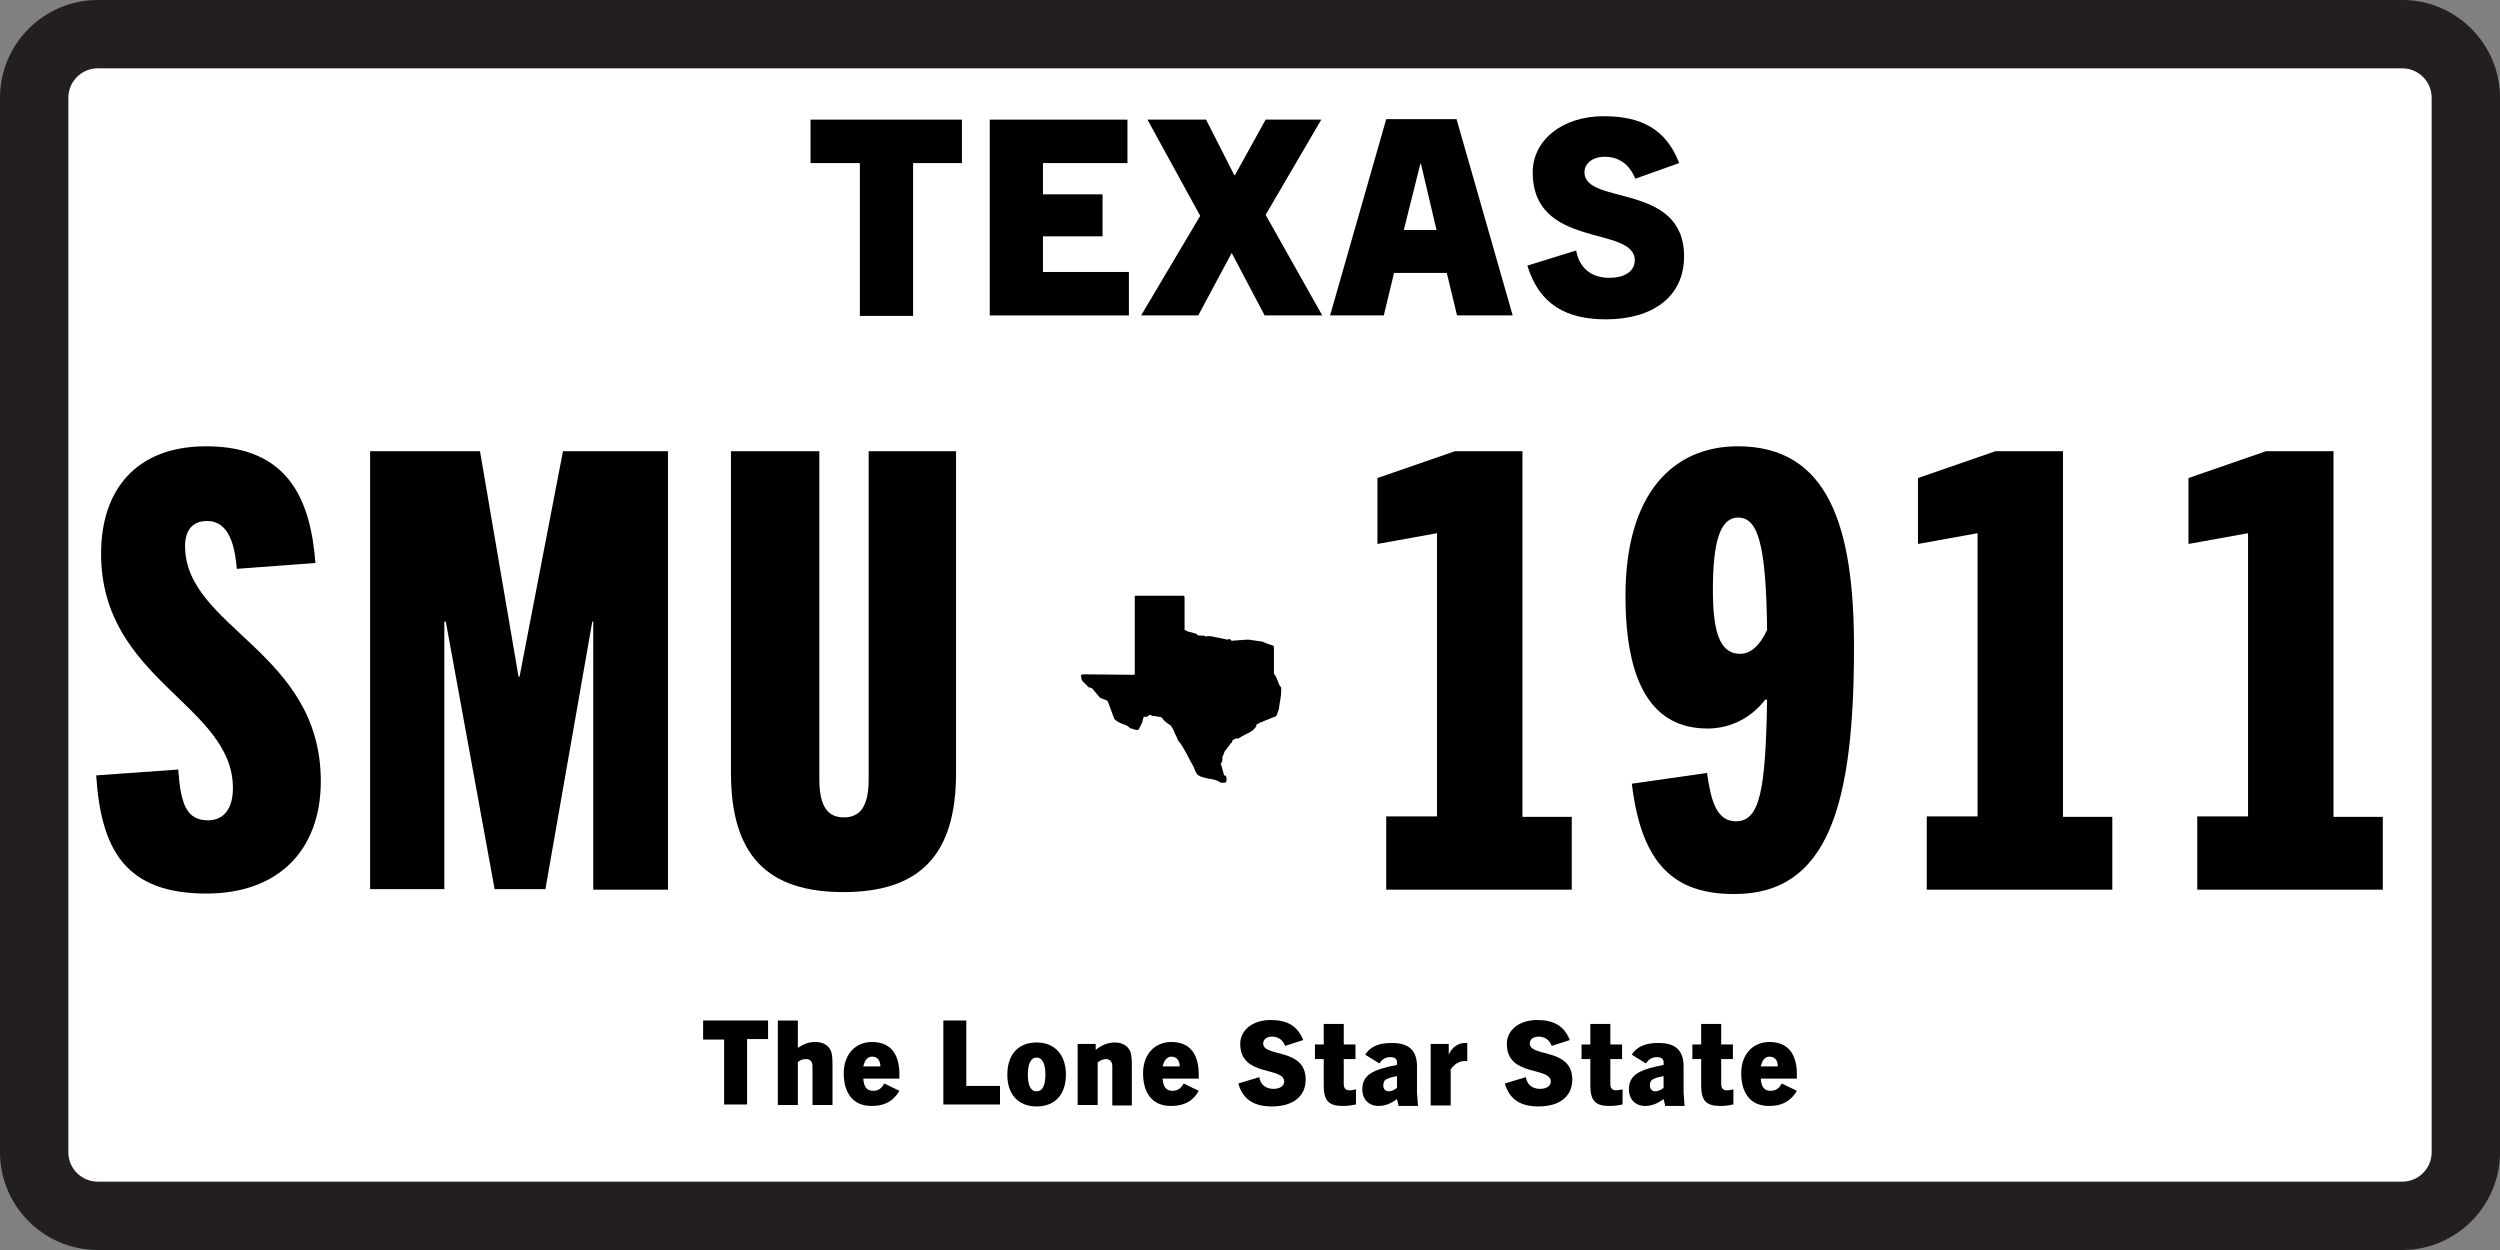 <?xml version="1.0" encoding="utf-8"?>
<!-- Generator: Adobe Illustrator 27.5.0, SVG Export Plug-In . SVG Version: 6.00 Build 0)  -->
<svg version="1.1" id="Layer_1" xmlns="http://www.w3.org/2000/svg" xmlns:xlink="http://www.w3.org/1999/xlink" x="0px" y="0px"
	 viewBox="0 0 512 256" style="enable-background:new 0 0 512 256;" xml:space="preserve">
<rect x="0" y="0" width="512" height="256" fill="#808080" stroke="none"/>
<style type="text/css">
	.st0{fill:#FFFFFF;}
	.st1{fill:#231F20;}
</style>
<rect x="8.9" y="9.2" class="st0" width="494.8" height="238.7"/>
<path class="st1" d="M492,14c3.3,0,6,2.7,6,6v216c0,3.3-2.7,6-6,6H20c-3.3,0-6-2.7-6-6V20c0-3.3,2.7-6,6-6H492 M492,0H20
	C9,0,0,9,0,20v216c0,11,9,20,20,20h472c11,0,20-9,20-20V20C512,9,503,0,492,0L492,0z"/>
<g>
	<path d="M176.1,64.6V33.4H166v-8.9h31v8.9H187v31.3H176.1z"/>
	<path d="M202.7,64.6V24.5h28.2v8.9h-17.3v6.4h12.2v8.6h-12.2v7.3h17.6v8.9H202.7z"/>
	<path d="M259,64.6l-6.7-12.7h-0.1l-6.8,12.7h-11.7l12.1-20.4L235,24.5h12l5.8,11.4h0.1l6.3-11.4h11.4L259.2,44l11.6,20.6H259z"/>
	<path d="M298.4,64.6l-2.1-8.7h-10.8l-2.1,8.7h-11l11.5-40.2h14.4l11.5,40.2H298.4z M287.5,47.1h6.7l-3.2-13.6h-0.1L287.5,47.1z"/>
	<path d="M334.9,36.6c-1.2-3-3.4-4.5-6.3-4.5c-2.2,0-4.1,1.2-4.1,3.2c0,6.8,20.4,2,20.4,17.2c0,8.4-6.6,12.9-16,12.9
		c-8,0-13.6-2.9-16.1-11l10-3.1c0.6,3.4,2.9,5.6,6.8,5.6c2.9,0,5.2-1.2,5.2-3.6c0-7.2-20.9-2.2-20.9-18c0-6.7,6.2-11.5,14.5-11.5
		c7.7,0,12.8,2.6,15.5,9.6L334.9,36.6z"/>
</g>
<g>
	<path d="M148.3,226.3v-13.4h-4.3V209h13.3v3.8h-4.3v13.4H148.3z"/>
	<path d="M166.4,226.3v-7.9c0-1-0.5-1.5-1.3-1.5c-0.5,0-1.1,0.1-1.7,0.6v8.8h-4.1V209h4.1v5.6c1.2-0.8,2.2-1.2,3.6-1.2
		c1.6,0,2.7,0.7,3.2,1.9c0.2,0.6,0.3,1.3,0.3,3v8H166.4z"/>
	<path d="M178.5,226.5c-4.1,0-5.7-3-5.7-6.7c0-3.9,2.4-6.4,5.8-6.4c3.8,0,5.6,2.5,5.6,6.6c0,0.2,0,0.5,0,0.9h-7.4
		c0.1,1.5,0.6,2.5,2,2.5c1.2,0,1.8-0.6,2.3-1.5l3.1,1.5C182.7,225.9,180.7,226.5,178.5,226.5z M176.8,218.4h3.5c0-1.2-0.6-2-1.7-2
		C177.6,216.4,177.1,217.2,176.8,218.4z"/>
	<path d="M193.2,226.3V209h4.7v13.4h6.9v3.8H193.2z"/>
	<path d="M206.3,220.1c0-4.2,2.3-6.6,6-6.6s6,2.5,6,6.6c0,4-2.2,6.5-6,6.5S206.3,224.1,206.3,220.1z M214.1,220.1
		c0-1.8-0.4-3.5-1.8-3.5s-1.8,1.7-1.8,3.5c0,2,0.5,3.4,1.8,3.4S214.1,222.1,214.1,220.1z"/>
	<path d="M227.8,226.3v-7.9c0-1-0.5-1.5-1.3-1.5c-0.5,0-1.1,0.2-1.7,0.7v8.7h-4.1v-12.5h3.7v1.2c1.3-1,2.5-1.5,3.9-1.5
		c1.6,0,2.7,0.7,3.2,1.9c0.2,0.6,0.3,1.3,0.3,3v8H227.8z"/>
	<path d="M239.8,226.5c-4.1,0-5.7-3-5.7-6.7c0-3.9,2.4-6.4,5.8-6.4c3.8,0,5.6,2.5,5.6,6.6c0,0.2,0,0.5,0,0.9h-7.4
		c0.1,1.5,0.6,2.5,2,2.5c1.2,0,1.8-0.6,2.3-1.5l3.1,1.5C244.1,225.9,242,226.5,239.8,226.5z M238.1,218.4h3.5c0-1.2-0.6-2-1.7-2
		C239,216.4,238.4,217.2,238.1,218.4z"/>
	<path d="M263.2,214.2c-0.5-1.3-1.5-1.9-2.7-1.9c-1,0-1.8,0.5-1.8,1.4c0,2.9,8.7,0.8,8.7,7.4c0,3.6-2.8,5.5-6.9,5.5
		c-3.4,0-5.9-1.2-6.9-4.7l4.3-1.3c0.2,1.4,1.2,2.4,2.9,2.4c1.2,0,2.2-0.5,2.2-1.5c0-3.1-9-0.9-9-7.7c0-2.9,2.6-4.9,6.2-4.9
		c3.3,0,5.5,1.1,6.7,4.1L263.2,214.2z"/>
	<path d="M277.6,226.2c-0.8,0.2-1.7,0.3-2.6,0.3c-2.8,0-3.9-1-3.9-4.2v-5.4h-1.8v-3h1.8v-4.2h4.1v4.2h2.4v3h-2.4v5.1
		c0,0.9,0.4,1.3,1.2,1.3c0.4,0,0.8-0.1,1.3-0.2V226.2z"/>
	<path d="M286.4,226.3l-0.3-1.2c-1.1,0.8-2.3,1.4-3.8,1.4c-1.9,0-3.3-1.3-3.3-3.4c0-1.8,0.8-2.8,2.1-3.5c1.3-0.7,2.9-1.1,5-1.5
		c0.1-1-0.1-1.6-1.4-1.6c-1,0-1.7,0.5-2.2,1.3l-2.9-1.8c1.1-1.8,3-2.4,5.5-2.4c3.4,0,5.1,1.5,5.1,4.8v5.4l0.2,2.7H286.4z M286,220.4
		c-1,0.2-1.4,0.3-2,0.6c-0.5,0.2-0.7,0.7-0.7,1.3c0,0.7,0.4,1.2,1.1,1.2c0.6,0,1.2-0.3,1.7-0.7V220.4z"/>
	<path d="M293,226.3v-12.5h3.7v2.2c0.6-1.4,1.8-2.4,3.4-2.4c0.1,0,0.2,0,0.4,0v3.7c-0.2,0-0.4,0-0.5,0c-1.1,0-2,0.5-2.9,1.7v7.4H293
		z"/>
	<path d="M317.8,214.2c-0.5-1.3-1.5-1.9-2.7-1.9c-1,0-1.8,0.5-1.8,1.4c0,2.9,8.7,0.8,8.7,7.4c0,3.6-2.8,5.5-6.9,5.5
		c-3.4,0-5.9-1.2-6.9-4.7l4.3-1.3c0.2,1.4,1.2,2.4,2.9,2.4c1.2,0,2.2-0.5,2.2-1.5c0-3.1-9-0.9-9-7.7c0-2.9,2.6-4.9,6.2-4.9
		c3.3,0,5.5,1.1,6.7,4.1L317.8,214.2z"/>
	<path d="M332.2,226.2c-0.8,0.2-1.7,0.3-2.6,0.3c-2.8,0-3.9-1-3.9-4.2v-5.4h-1.8v-3h1.8v-4.2h4.1v4.2h2.4v3h-2.4v5.1
		c0,0.9,0.4,1.3,1.2,1.3c0.4,0,0.8-0.1,1.3-0.2V226.2z"/>
	<path d="M341,226.3l-0.3-1.2c-1.1,0.8-2.3,1.4-3.8,1.4c-1.9,0-3.3-1.3-3.3-3.4c0-1.8,0.8-2.8,2.1-3.5c1.3-0.7,2.9-1.1,5-1.5
		c0.1-1-0.1-1.6-1.4-1.6c-1,0-1.7,0.5-2.2,1.3l-2.9-1.8c1.1-1.8,3-2.4,5.5-2.4c3.4,0,5.1,1.5,5.1,4.8v5.4l0.2,2.7H341z M340.6,220.4
		c-1,0.2-1.4,0.3-2,0.6c-0.5,0.2-0.7,0.7-0.7,1.3c0,0.7,0.4,1.2,1.1,1.2c0.6,0,1.2-0.3,1.7-0.7V220.4z"/>
	<path d="M354.9,226.2c-0.8,0.2-1.7,0.3-2.6,0.3c-2.8,0-3.9-1-3.9-4.2v-5.4h-1.8v-3h1.8v-4.2h4.1v4.2h2.4v3h-2.4v5.1
		c0,0.9,0.4,1.3,1.2,1.3c0.4,0,0.8-0.1,1.3-0.2V226.2z"/>
	<path d="M362.3,226.5c-4.1,0-5.7-3-5.7-6.7c0-3.9,2.4-6.4,5.8-6.4c3.8,0,5.6,2.5,5.6,6.6c0,0.2,0,0.5,0,0.9h-7.4
		c0.1,1.5,0.6,2.5,2,2.5c1.2,0,1.8-0.6,2.3-1.5l3.1,1.5C366.5,225.9,364.5,226.5,362.3,226.5z M360.6,218.4h3.5c0-1.2-0.6-2-1.7-2
		C361.4,216.4,360.9,217.2,360.6,218.4z"/>
</g>
<g>
	<path d="M48.5,116.5c-0.4-4.6-1.5-9.8-6.1-9.8c-3.2,0-4.5,2.2-4.5,5.1c0,16.8,27.8,21.6,27.8,48.2c0,14.2-8.8,23-23.4,23
		c-16.5,0-21.6-8.8-22.6-24.2l16.8-1.2c0.5,6.9,1.6,10.4,6.1,10.4c3.1,0,5.1-2.2,5.1-6.6c0-17.1-27-22.1-27-48
		c0-13.1,7.2-22,21.5-22c17,0,21.4,11.1,22.4,23.9L48.5,116.5z"/>
	<path d="M121.5,182.1v-54.8h-0.2l-9.6,54.8h-10.4l-10-54.8H91v54.8H75.8V92.4h22.5l7.9,46.2h0.2l8.9-46.2h21.5v89.8H121.5z"/>
	<path d="M177.9,92.4h17.9v65.9c0,16.9-7.5,24.4-23.1,24.4c-15.5,0-23-7.5-23-24.4V92.4h18.1v67.2c0,5.8,1.9,7.8,5,7.8
		c3.2,0,5.1-2,5.1-7.8V92.4z"/>
	<path d="M283.9,182.1v-14.9h10.4v-58l-12.2,2.2V97.9l15.9-5.5h13.8v74.9h10.1v14.9H283.9z"/>
	<path d="M361.6,143.2c-3.5,4.5-8,6-11.9,6c-11.1,0-16.8-8.9-16.8-27.2c0-21,9.8-30.6,23-30.6c18.6,0,23.8,16.5,23.8,41.1
		c0,32.2-5.2,50.6-24.5,50.6c-12.1,0-19-5.8-21-22.6l15.4-2.2c0.8,5.8,2,9.9,5.9,9.9c4.9,0,6.1-6.2,6.4-24.9H361.6z M356,106
		c-3.9,0-5.2,5.4-5.2,14.9c0,9,1.6,13,5.6,13c2.2,0,4.1-1.8,5.5-4.9C361.7,111.4,360,106,356,106z"/>
	<path d="M394.6,182.1v-14.9H405v-58l-12.2,2.2V97.9l15.9-5.5h13.8v74.9h10.1v14.9H394.6z"/>
	<path d="M450,182.1v-14.9h10.4v-58l-12.2,2.2V97.9l15.9-5.5h13.8v74.9h10.1v14.9H450z"/>
</g>
<path d="M250.8,160.3c-0.1,0-0.2,0-0.2,0c-0.2,0-0.3,0-0.5,0c-0.1,0-0.2,0-0.2-0.1c-0.6-0.4-1.4-0.6-2.2-0.7
	c-0.9-0.2-1.8-0.3-2.5-0.9l0,0c-0.3-0.4-0.5-0.8-0.6-1.2s-1-1.8-1.2-2.3c-0.6-1.2-1.6-2.9-2-3.3c0,0,0-0.1-0.1-0.1
	c-0.2-0.4-0.3-0.8-0.5-1.1c-0.3-0.7-0.6-1.4-1-2c-0.1-0.1-0.2-0.1-0.3-0.2c-0.6-0.4-1.2-0.8-1.6-1.5c-0.2,0-1.5-0.3-1.9-0.3
	c-0.1,0-0.1,0-0.2-0.1c-0.2-0.1-0.3-0.1-0.5,0c-0.2,0.2-0.5,0.4-1,0.3c-0.2,0.2-0.2,0.5-0.3,0.9c0,0.2-0.8,1.7-0.8,1.7
	c-0.1,0.1-0.2,0.1-0.3,0.1c-0.4,0-0.6-0.1-0.9-0.2c-0.1-0.1-0.3-0.1-0.4-0.1s-0.2-0.1-0.2-0.1c-0.3-0.4-0.8-0.6-1.4-0.8
	c-0.6-0.2-1.2-0.5-1.7-1l-0.1-0.1l-1.3-3.5c-0.2-0.3-0.5-0.4-0.9-0.5c-0.2-0.1-0.5-0.2-0.7-0.3c0,0-0.1,0-0.1-0.1l-1.6-1.9
	c0,0-0.7-0.1-0.7-0.2l-1.2-1.2l0,0c-0.2-0.3-0.3-0.7-0.3-1.1c0-0.2,0.2-0.3,0.4-0.3c0.5,0,9.8,0.1,10.4,0.1c0.1-0.1,0.2,0,0.2-0.2
	l0-15.9c0-0.1,0.1-0.1,0.1-0.1h9.8l0,0c0.1,0,0.3,0,0.3,0.4v6.6c0.2,0.1,0.4,0.2,0.6,0.3c0.1,0,0.2,0.1,0.3,0.1c0,0,0,0,0.1,0
	l1.4,0.4c0.1,0,0.2,0.1,0.2,0.2c0,0,0,0,0,0.1l0,0c0.5,0,0.8,0.1,1.3,0.1c0.1,0,0.1,0,0.2,0s0.2,0.1,0.2,0.2
	c0.4-0.2,0.8-0.1,1.1-0.1l3.4,0.7c0.1,0,0.1-0.1,0.2-0.1c0.4-0.1,0.6,0.3,0.7,0.4l0,0c0.1-0.1,0.2-0.1,0.2-0.1l3-0.2h0.2l2.8,0.4
	c0.1,0,0.1,0,0.7,0.3c0.5,0.2,1.5,0.5,1.5,0.5c0.1,0.1,0.2,0.2,0.2,0.3v5.5c0.4,0.4,0.6,1,0.8,1.5c0.2,0.5,0.3,0.9,0.6,1.2
	c0.1,0.1,0.1,0.2,0.1,0.3c0,1-0.1,1.9-0.3,2.9c-0.1,0.5-0.1,0.9-0.2,1.4c0,0.1,0,0.1-0.1,0.2l0,0l-0.3,0.9l0,0
	c0,0.1-0.1,0.2-0.2,0.3c-0.3,0.1-0.5,0.2-0.8,0.3c-0.7,0.3-1.5,0.6-2.2,0.9c-0.1,0-0.3,0.1-0.4,0.2l-0.6,0.3c0,0.1,0,0.2,0,0.3
	c-0.5,0.9-1.5,1.4-2.4,1.8c-0.4,0.2-0.9,0.5-1.2,0.7c-0.1,0.1-0.3,0.1-0.4,0c0,0,0,0-0.1,0l-0.8,0.4l0,0c0,0.1,0,0.3-0.1,0.4
	c0,0.1-0.1,0.1-0.2,0.2l0,0l-1.3,1.7c-0.1,0.3-0.2,0.6-0.3,0.8c-0.1,0.1-0.1,0.3-0.2,0.4c0.1,0.4,0.1,0.9-0.3,1.3
	c0.1,0.2,0.1,0.4,0.2,0.6c0.2,0.6,0.3,1.2,0.5,1.8h0.1c0.1,0,0.2,0,0.2,0.1c0.2,0.2,0.2,0.5,0.2,0.8v0.1c0,0.2-0.1,0.4-0.3,0.4
	C251.3,160.3,251,160.3,250.8,160.3z M252.7,150.2L252.7,150.2L252.7,150.2z M260.9,132.3L260.9,132.3L260.9,132.3z M244.1,130
	L244.1,130L244.1,130L244.1,130z M244.1,130L244.1,130L244.1,130z"/>
</svg>
